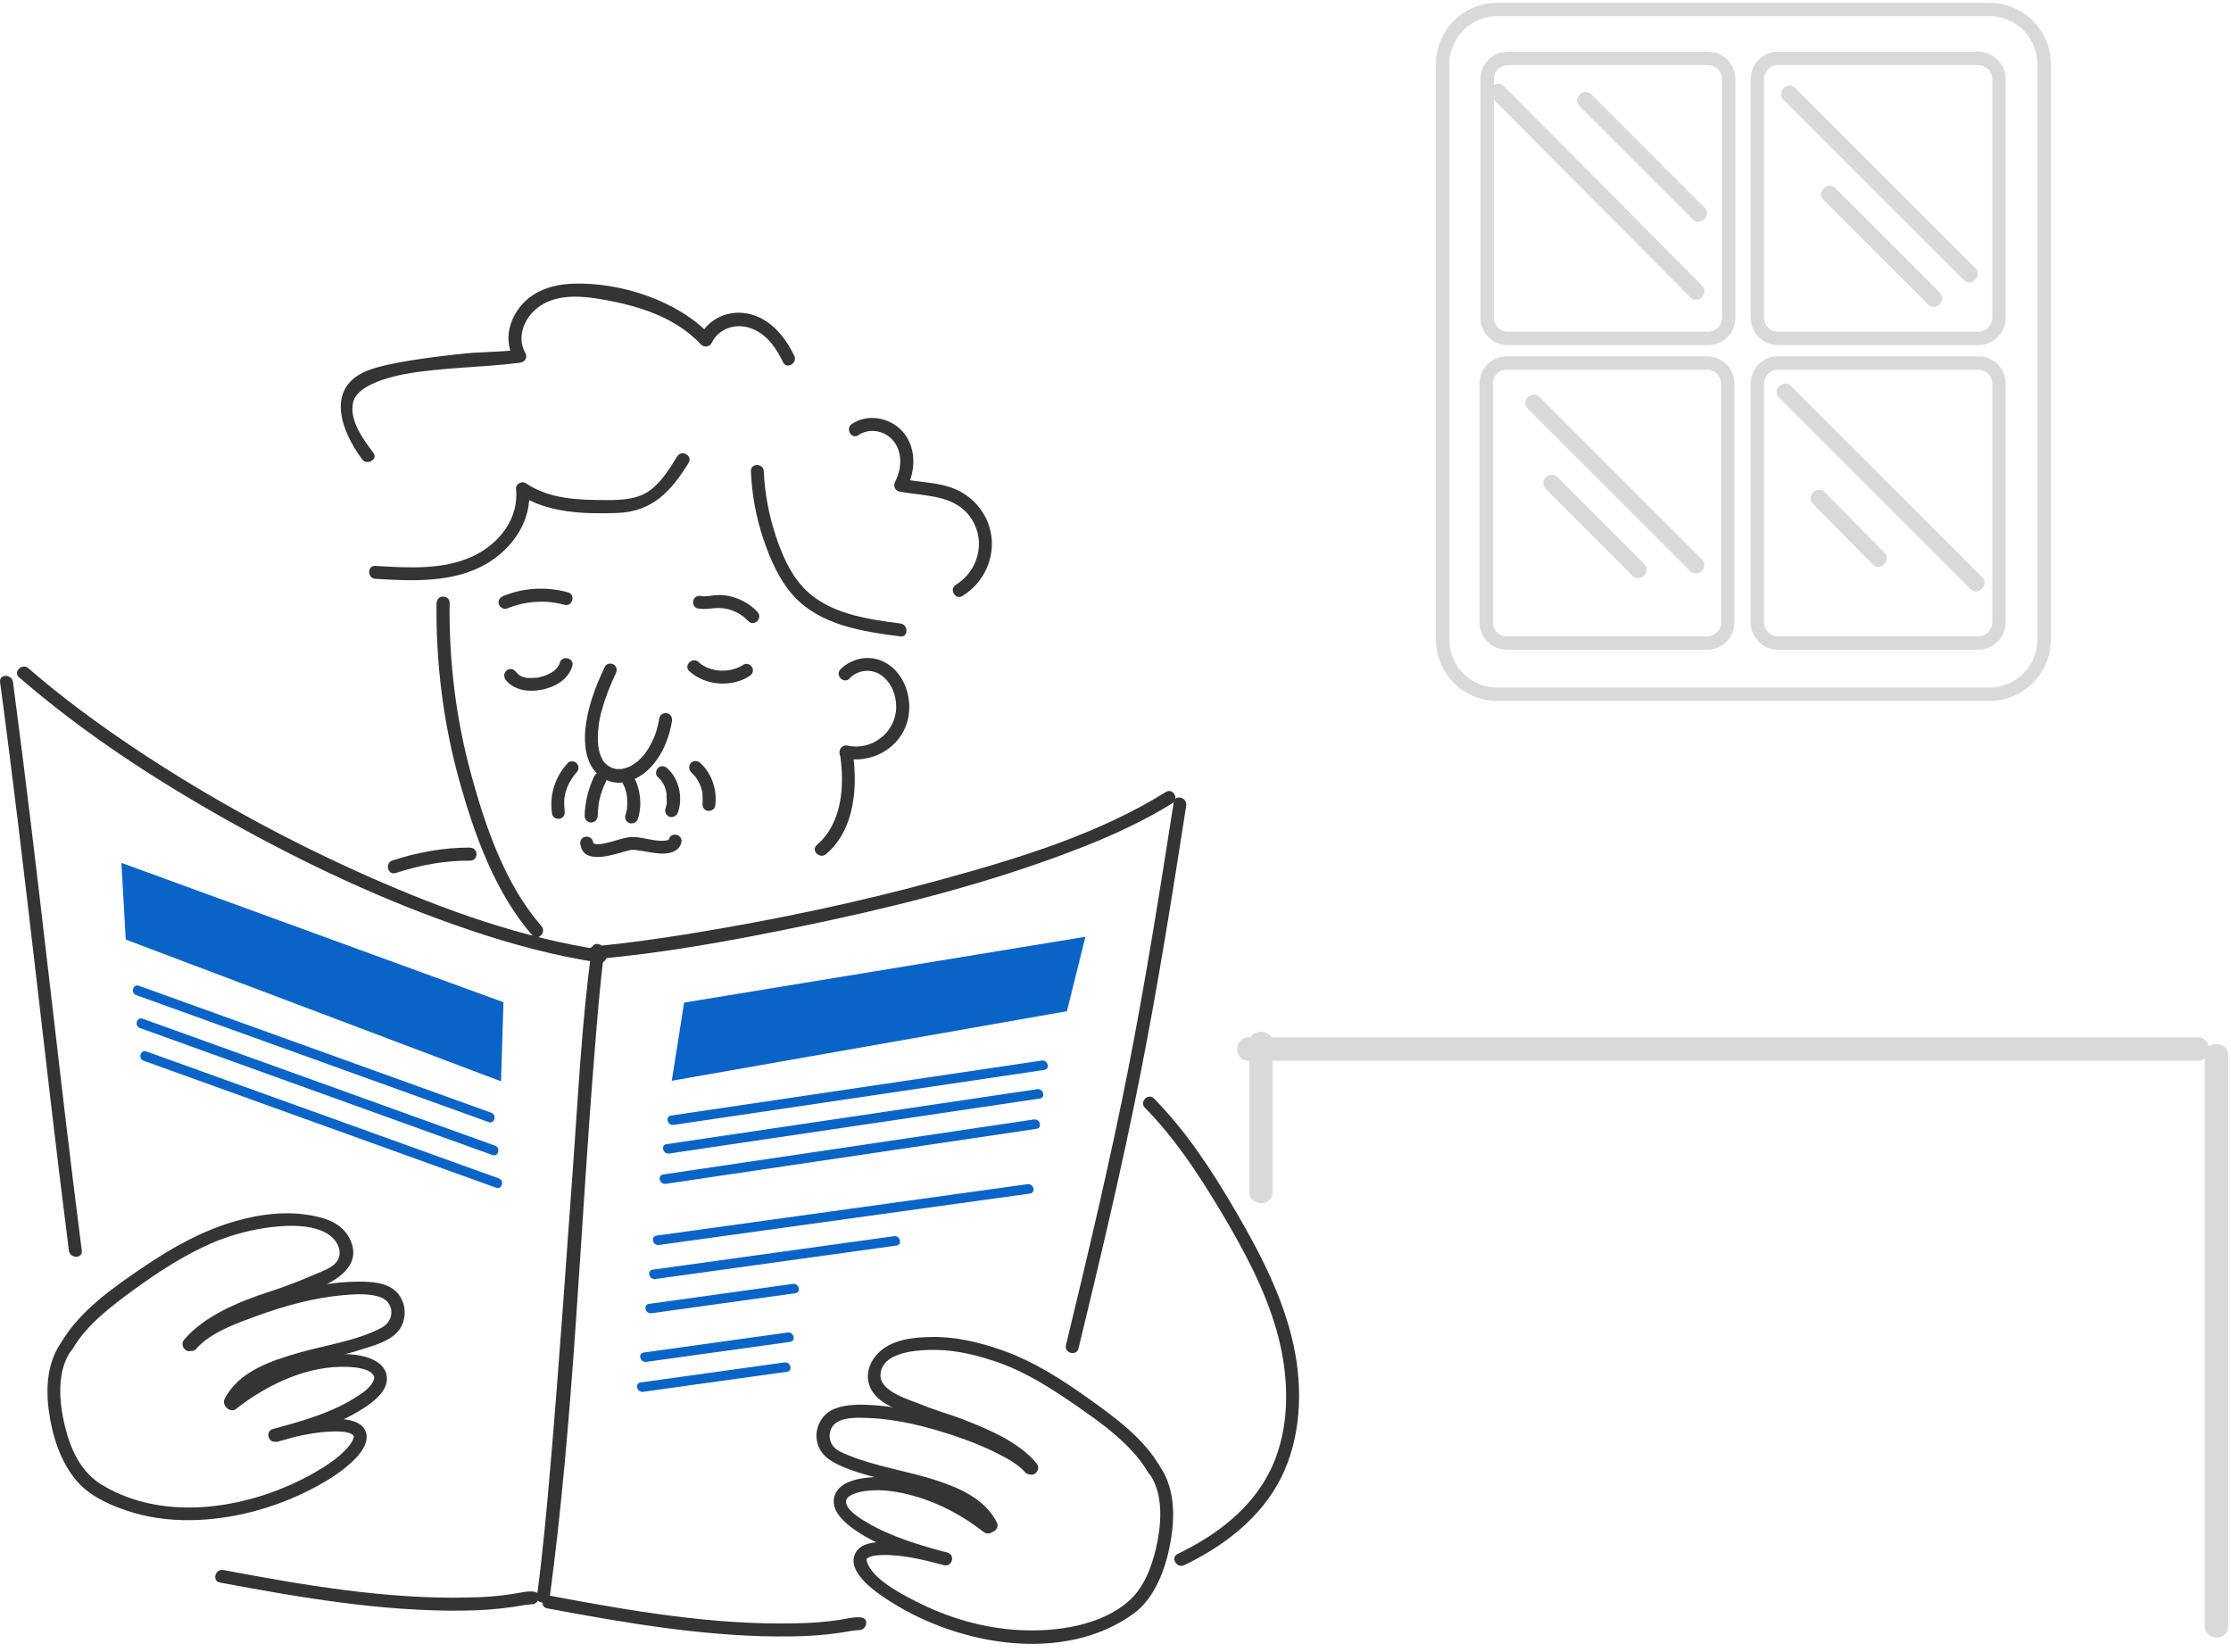 <svg width="235" height="174" viewBox="0 0 235 174" fill="none" xmlns="http://www.w3.org/2000/svg">
<path d="M59.81 62.38C57.585 61.77 55.162 61.888 53.015 62.774C52.68 62.912 52.424 63.227 52.542 63.621C52.641 63.936 53.034 64.232 53.389 64.094C55.319 63.306 57.447 63.148 59.456 63.7C60.303 63.936 60.677 62.617 59.81 62.38Z" fill="#343434"/>
<path d="M73.499 64.073C74.11 64.211 74.661 64.093 75.272 64.054C75.725 64.014 76.138 64.054 76.572 64.132C77.439 64.329 78.207 64.763 78.817 65.413C79.428 66.063 80.393 65.098 79.783 64.448C79.073 63.679 78.128 63.128 77.104 62.852C76.611 62.714 76.099 62.655 75.587 62.675C75.035 62.675 74.425 62.892 73.873 62.773C73.519 62.694 73.125 62.872 73.026 63.246C72.928 63.581 73.144 64.014 73.499 64.093V64.073Z" fill="#343434"/>
<path d="M53.171 71.48C54.058 72.721 55.673 72.918 57.071 72.642C58.47 72.367 59.868 71.559 60.282 70.16C60.538 69.313 59.218 68.959 58.962 69.806C58.962 69.845 58.864 70.062 58.943 69.904C58.923 69.963 58.903 70.003 58.864 70.042C58.825 70.082 58.805 70.141 58.785 70.18C58.765 70.219 58.746 70.239 58.726 70.279C58.785 70.219 58.785 70.219 58.726 70.279C58.647 70.377 58.549 70.456 58.47 70.554C58.411 70.594 58.371 70.653 58.312 70.692C58.431 70.594 58.273 70.712 58.253 70.732C58.135 70.81 58.017 70.889 57.879 70.948C57.82 70.988 57.761 71.007 57.702 71.027C57.662 71.027 57.623 71.067 57.584 71.086C57.643 71.067 57.643 71.067 57.584 71.086C57.308 71.204 57.032 71.283 56.756 71.342C56.697 71.342 56.638 71.362 56.559 71.382C56.48 71.382 56.48 71.382 56.559 71.382C56.52 71.382 56.48 71.382 56.441 71.382C56.323 71.382 56.185 71.401 56.067 71.401C55.929 71.401 55.771 71.401 55.633 71.401C55.594 71.401 55.456 71.382 55.574 71.401C55.496 71.401 55.417 71.382 55.338 71.362C55.22 71.342 55.121 71.303 55.003 71.263C54.964 71.263 54.924 71.244 54.905 71.224C54.983 71.263 54.983 71.263 54.905 71.224C54.865 71.204 54.806 71.165 54.767 71.145C54.708 71.106 54.668 71.086 54.609 71.047C54.57 71.027 54.57 71.027 54.649 71.067C54.629 71.047 54.59 71.027 54.57 70.988C54.53 70.948 54.491 70.909 54.452 70.87C54.432 70.85 54.412 70.81 54.373 70.791C54.432 70.87 54.432 70.85 54.373 70.791C54.156 70.495 53.782 70.357 53.447 70.554C53.151 70.732 52.994 71.185 53.211 71.48H53.171Z" fill="#343434"/>
<path d="M72.613 70.692C74.268 72.229 77.104 72.426 78.976 71.185C79.291 70.988 79.409 70.574 79.212 70.259C79.035 69.944 78.582 69.806 78.286 70.023C76.907 70.929 74.76 70.83 73.578 69.727C72.928 69.136 71.963 70.102 72.613 70.692Z" fill="#343434"/>
<path d="M63.71 70.219C62.705 72.347 61.838 74.612 61.641 76.996C61.543 78.355 61.681 79.891 62.508 81.034C63.178 81.94 64.222 82.511 65.364 82.432C66.585 82.353 67.689 81.703 68.536 80.817C69.776 79.497 70.486 77.744 70.781 75.971C70.84 75.617 70.683 75.243 70.308 75.124C69.974 75.026 69.52 75.243 69.461 75.597C69.383 76.011 69.304 76.424 69.186 76.838C69.126 77.015 69.067 77.193 69.008 77.37C68.969 77.449 68.949 77.547 68.91 77.626C68.91 77.665 68.772 77.961 68.831 77.803C68.693 78.118 68.536 78.433 68.358 78.729C68.279 78.867 68.201 78.985 68.122 79.103C68.082 79.162 68.043 79.221 67.984 79.3C67.964 79.34 67.925 79.379 67.905 79.418C68.023 79.261 67.905 79.399 67.905 79.418C67.708 79.655 67.511 79.871 67.295 80.069C67.196 80.167 67.098 80.246 66.979 80.325C66.901 80.403 67.019 80.305 67.019 80.285C66.979 80.305 66.96 80.325 66.92 80.364C66.861 80.403 66.802 80.443 66.723 80.502C66.625 80.561 66.526 80.62 66.428 80.679C66.369 80.699 66.329 80.738 66.27 80.758C66.192 80.797 66.054 80.856 66.231 80.778C66.014 80.856 65.798 80.935 65.561 80.975C65.522 80.975 65.423 81.014 65.404 80.994C65.443 80.994 65.581 80.994 65.482 80.994C65.463 80.994 65.423 80.994 65.404 80.994C65.285 80.994 65.167 80.994 65.069 80.994C65.01 80.994 64.97 80.994 64.911 80.994C65.069 81.034 64.754 80.994 64.911 80.994C64.813 80.975 64.695 80.955 64.596 80.915C64.557 80.915 64.498 80.876 64.458 80.876C64.557 80.935 64.281 80.817 64.458 80.876C64.36 80.817 64.261 80.778 64.163 80.719C64.123 80.699 64.084 80.659 64.025 80.64C64.143 80.738 63.887 80.541 64.025 80.64C63.946 80.561 63.847 80.482 63.769 80.403C63.729 80.364 63.69 80.325 63.651 80.285C63.572 80.206 63.69 80.344 63.69 80.344C63.69 80.325 63.651 80.285 63.631 80.265C63.552 80.167 63.493 80.068 63.434 79.95C63.395 79.891 63.375 79.832 63.355 79.793C63.355 79.753 63.257 79.576 63.296 79.674C63.335 79.773 63.257 79.596 63.257 79.556C63.237 79.478 63.217 79.418 63.178 79.34C63.138 79.202 63.099 79.064 63.079 78.926C63.079 78.847 63.04 78.788 63.04 78.709C63.04 78.67 63.04 78.611 63.02 78.571C63.02 78.729 63.001 78.433 63.02 78.571C62.981 78.217 62.961 77.862 62.981 77.488C62.981 77.271 62.981 77.074 63.02 76.858C63.02 76.74 63.04 76.621 63.06 76.503C63.079 76.306 63.04 76.641 63.06 76.444C63.06 76.385 63.059 76.326 63.079 76.247C63.158 75.715 63.276 75.183 63.434 74.671C63.788 73.371 64.3 72.13 64.872 70.909C65.029 70.574 64.97 70.18 64.635 69.983C64.34 69.806 63.867 69.885 63.71 70.219Z" fill="#343434"/>
<path d="M59.79 80.384C58.451 81.841 57.84 83.791 58.155 85.741C58.214 86.116 58.667 86.313 59.002 86.214C59.396 86.116 59.534 85.741 59.475 85.367C59.436 85.111 59.416 84.658 59.436 84.303C59.436 84.205 59.436 84.106 59.455 84.008C59.455 84.106 59.475 83.85 59.495 83.831C59.534 83.634 59.573 83.437 59.633 83.26C59.849 82.57 60.243 81.9 60.736 81.349C60.992 81.073 61.011 80.659 60.736 80.384C60.48 80.127 60.026 80.108 59.77 80.384H59.79Z" fill="#343434"/>
<path d="M62.626 81.684C61.976 83.023 61.621 84.461 61.582 85.939C61.582 86.293 61.897 86.648 62.271 86.628C62.646 86.608 62.941 86.333 62.961 85.939C62.961 85.604 62.981 85.269 63.04 84.934C63.04 85.052 63.04 84.855 63.04 84.836C63.04 84.737 63.079 84.639 63.079 84.56C63.099 84.402 63.138 84.264 63.178 84.107C63.335 83.457 63.532 82.905 63.808 82.373C63.965 82.058 63.906 81.625 63.572 81.448C63.256 81.29 62.803 81.349 62.646 81.684H62.626Z" fill="#343434"/>
<path d="M65.582 82.471C65.582 82.471 65.66 82.629 65.7 82.707C65.7 82.747 65.739 82.786 65.759 82.826C65.739 82.766 65.739 82.766 65.759 82.826C65.818 82.983 65.877 83.141 65.916 83.298C65.956 83.436 65.995 83.594 66.015 83.751C66.015 83.81 66.034 83.889 66.054 83.948C66.034 83.81 66.054 84.067 66.054 84.086C66.074 84.401 66.074 84.697 66.054 85.012C66.054 85.051 66.054 85.091 66.054 85.15C66.054 85.091 66.054 85.071 66.054 85.15C66.054 85.209 66.035 85.288 66.015 85.347C65.975 85.524 65.936 85.682 65.877 85.859C65.778 86.194 65.995 86.627 66.35 86.706C66.704 86.785 67.079 86.588 67.197 86.233C67.65 84.776 67.472 83.16 66.763 81.821C66.606 81.506 66.133 81.388 65.838 81.585C65.522 81.801 65.404 82.175 65.601 82.51L65.582 82.471Z" fill="#343434"/>
<path d="M69.304 81.841C69.422 81.959 69.54 82.078 69.638 82.196C69.678 82.255 69.658 82.235 69.638 82.196C69.658 82.235 69.698 82.275 69.717 82.314C69.757 82.393 69.816 82.452 69.855 82.531C69.894 82.609 69.934 82.688 69.973 82.747C69.973 82.787 70.013 82.826 70.013 82.846C70.052 82.925 69.973 82.747 70.013 82.865C70.072 83.023 70.131 83.2 70.17 83.358C70.17 83.437 70.21 83.516 70.21 83.594C70.21 83.594 70.249 83.772 70.21 83.673C70.21 83.594 70.21 83.713 70.21 83.732C70.21 83.909 70.229 84.087 70.229 84.264C70.229 84.343 70.229 84.441 70.229 84.52C70.229 84.658 70.229 84.461 70.229 84.54C70.229 84.579 70.229 84.619 70.229 84.658C70.19 84.835 70.151 85.013 70.091 85.19C69.973 85.525 70.229 85.958 70.564 86.037C70.939 86.116 71.273 85.919 71.411 85.564C71.963 83.988 71.529 82.019 70.269 80.896C69.993 80.659 69.56 80.62 69.304 80.896C69.067 81.152 69.008 81.605 69.304 81.861V81.841Z" fill="#343434"/>
<path d="M72.79 81.329C72.908 81.447 73.026 81.565 73.144 81.683C73.164 81.723 73.204 81.743 73.223 81.782C73.223 81.782 73.302 81.88 73.263 81.821C73.204 81.762 73.322 81.9 73.322 81.9C73.341 81.939 73.361 81.959 73.381 81.999C73.479 82.136 73.558 82.294 73.637 82.432C73.676 82.511 73.696 82.57 73.736 82.649C73.775 82.747 73.696 82.55 73.736 82.649C73.736 82.688 73.775 82.747 73.794 82.787C73.854 82.944 73.893 83.082 73.932 83.24C73.952 83.318 73.972 83.417 73.992 83.496C73.992 83.535 73.992 83.574 73.992 83.614C73.992 83.712 73.992 83.496 73.992 83.614C73.992 83.791 74.011 83.949 74.011 84.126C74.011 84.224 74.011 84.303 74.011 84.402C74.011 84.441 74.011 84.481 74.011 84.52C74.011 84.559 73.992 84.697 74.011 84.54C73.952 84.894 74.09 85.288 74.484 85.387C74.799 85.465 75.272 85.288 75.331 84.914C75.567 83.24 75.016 81.506 73.755 80.344C73.499 80.108 73.046 80.068 72.79 80.344C72.554 80.6 72.514 81.053 72.79 81.309V81.329Z" fill="#343434"/>
<path d="M61.149 88.972C61.425 90.942 64.123 90.154 65.325 89.819C65.66 89.721 65.995 89.622 66.349 89.543C66.389 89.543 66.586 89.504 66.507 89.504C66.428 89.504 66.586 89.504 66.605 89.504C66.704 89.504 66.94 89.524 66.94 89.524C67.807 89.622 68.654 89.839 69.521 89.898C70.387 89.957 71.49 89.76 71.766 88.755C72.002 87.908 70.683 87.534 70.446 88.401C70.446 88.46 70.407 88.48 70.446 88.44C70.525 88.361 70.427 88.48 70.368 88.48C70.368 88.48 70.112 88.539 70.033 88.539C69.599 88.578 69.166 88.539 68.733 88.46C67.925 88.342 67.058 88.066 66.231 88.184C65.404 88.302 64.655 88.618 63.848 88.795C63.473 88.874 63.06 88.952 62.685 88.893C62.685 88.893 62.469 88.795 62.528 88.834C62.528 88.834 62.528 88.854 62.489 88.795C62.528 88.893 62.469 88.637 62.449 88.618C62.39 88.243 61.937 88.046 61.602 88.145C61.208 88.243 61.07 88.618 61.129 88.992L61.149 88.972Z" fill="#343434"/>
<path d="M89.495 71.441C90.381 70.534 91.819 70.377 92.863 71.145C93.907 71.913 94.419 73.233 94.399 74.513C94.36 77.133 91.839 79.103 89.278 78.532C88.411 78.335 88.056 79.654 88.923 79.852C91.563 80.442 94.399 79.044 95.404 76.503C96.408 73.962 95.364 70.515 92.686 69.53C91.267 68.998 89.593 69.431 88.529 70.495C87.919 71.125 88.884 72.091 89.495 71.46V71.441Z" fill="#343434"/>
<path d="M88.49 79.497C88.983 82.747 88.707 86.707 86.048 88.991C85.378 89.563 86.343 90.528 87.013 89.957C90.066 87.356 90.362 82.846 89.81 79.142C89.751 78.768 89.298 78.571 88.963 78.67C88.569 78.768 88.431 79.142 88.49 79.517V79.497Z" fill="#343434"/>
<path d="M79.094 49.596C79.193 52.038 79.626 54.461 80.414 56.785C81.123 58.893 82.069 61.08 83.585 62.754C86.422 65.866 90.873 66.516 94.833 67.028C95.699 67.147 95.699 65.768 94.833 65.669C91.228 65.197 87.131 64.625 84.55 61.809C83.152 60.292 82.305 58.243 81.674 56.313C80.965 54.146 80.552 51.901 80.453 49.635C80.414 48.769 79.055 48.749 79.094 49.635V49.596Z" fill="#343434"/>
<path d="M71.333 48.059C70.604 49.241 69.856 50.482 68.792 51.389C67.394 52.59 65.7 52.669 63.927 52.669C60.972 52.669 57.919 52.59 55.378 50.896C54.964 50.62 54.294 50.975 54.353 51.487C54.688 54.639 52.541 57.318 49.784 58.598C46.632 60.056 42.929 59.799 39.541 59.602C38.654 59.543 38.674 60.922 39.541 60.962C43.461 61.198 47.794 61.415 51.3 59.346C54.038 57.712 56.067 54.776 55.713 51.487L54.688 52.078C57.702 54.048 61.523 54.146 65.03 54.028C68.733 53.89 70.703 51.723 72.535 48.749C72.988 48 71.806 47.311 71.353 48.059H71.333Z" fill="#343434"/>
<path d="M45.982 63.502C45.903 69.904 46.711 76.286 48.444 82.451C50.02 88.046 52.187 94.053 56.067 98.505C56.638 99.175 57.604 98.21 57.032 97.54C53.191 93.127 51.123 87.061 49.606 81.486C48.011 75.616 47.282 69.569 47.361 63.502C47.361 62.616 46.002 62.616 46.002 63.502H45.982Z" fill="#343434"/>
<path d="M90.4 45.834C91.543 45.065 93.119 45.321 94.025 46.346C95.108 47.547 94.99 49.399 94.281 50.758C94.084 51.112 94.242 51.664 94.695 51.763C97.433 52.294 100.702 52.038 102.377 54.717C103.854 57.081 103.027 60.154 100.683 61.592C99.934 62.045 100.624 63.227 101.372 62.774C104.11 61.099 105.272 57.633 103.913 54.697C103.243 53.279 102.081 52.137 100.643 51.526C98.89 50.778 96.92 50.817 95.069 50.443L95.482 51.447C96.487 49.556 96.546 47.035 95.01 45.38C93.69 43.962 91.366 43.548 89.731 44.652C89.002 45.144 89.691 46.326 90.42 45.834H90.4Z" fill="#343434"/>
<path d="M83.645 37.442C82.66 35.393 81.025 33.423 78.661 33.01C76.672 32.655 74.584 33.581 73.717 35.433L74.8 35.295C71.373 31.631 65.287 29.701 60.342 29.878C58.195 29.957 56.088 30.626 54.748 32.36C53.487 33.975 53.133 36.043 54.157 37.855L54.748 36.831C51.833 37.166 50.966 36.989 48.051 37.324C45.707 37.599 40.92 38.151 38.694 39.037C34.223 40.83 35.937 45.419 38.143 48.374C38.655 49.064 39.857 48.374 39.325 47.685C38.261 46.267 36.764 44.277 37.197 42.366C37.709 40.18 42.496 39.353 44.328 39.136C48.484 38.624 50.572 38.703 54.748 38.21C55.26 38.151 55.615 37.678 55.339 37.186C54.315 35.374 55.339 33.187 57.013 32.143C58.944 30.922 61.505 31.178 63.632 31.572C67.374 32.242 71.196 33.443 73.855 36.299C74.131 36.595 74.741 36.556 74.938 36.161C75.726 34.487 77.676 33.955 79.331 34.664C80.848 35.315 81.793 36.713 82.483 38.151C82.857 38.939 84.039 38.249 83.665 37.462L83.645 37.442Z" fill="#343434"/>
<path d="M120.617 116.687C123.729 119.858 126.211 123.62 128.496 127.422C130.919 131.48 133.223 135.695 134.504 140.265C135.784 144.835 136.021 150.252 133.854 154.763C131.864 158.899 128.102 161.716 124.044 163.666C123.256 164.04 123.946 165.222 124.734 164.848C128.89 162.858 132.77 159.904 134.898 155.728C137.025 151.552 137.281 146.371 136.257 141.683C135.174 136.68 132.77 132.051 130.21 127.658C127.649 123.266 125.009 119.228 121.562 115.702C120.952 115.071 119.987 116.037 120.597 116.667L120.617 116.687Z" fill="#343434"/>
<path d="M49.527 89.267C46.711 89.267 44.012 89.759 41.333 90.626C40.506 90.902 40.86 92.222 41.688 91.946C44.248 91.118 46.809 90.626 49.527 90.646C50.414 90.646 50.414 89.287 49.527 89.287V89.267Z" fill="#343434"/>
<path d="M62.606 101.027C69.737 100.416 76.828 99.116 83.841 97.678C93.118 95.787 102.396 93.502 111.299 90.252C115.515 88.716 119.691 86.963 123.492 84.599C124.241 84.146 123.551 82.944 122.803 83.417C115.613 87.888 107.202 90.429 99.087 92.655C90.499 95.019 81.753 96.851 72.967 98.289C69.52 98.84 66.053 99.352 62.587 99.668C61.72 99.746 61.7 101.106 62.587 101.027H62.606Z" fill="#343434"/>
<path d="M123.631 84.5C122.153 93.955 120.656 103.391 118.805 112.786C116.953 122.182 114.609 132.071 112.285 141.663C112.068 142.511 113.388 142.885 113.604 142.018C115.929 132.425 118.214 122.832 120.124 113.141C122.035 103.45 123.473 94.31 124.95 84.855C125.088 83.988 123.769 83.614 123.631 84.5Z" fill="#343434"/>
<path d="M90.754 170.363C90.045 170.265 89.316 170.462 88.607 170.58C87.012 170.836 85.416 170.954 83.801 170.974C75.154 171.171 66.467 169.674 57.997 168.078C57.13 167.921 56.776 169.241 57.642 169.398C66.073 170.974 74.74 172.471 83.348 172.353C85.081 172.333 86.835 172.215 88.548 171.959C88.981 171.9 89.415 171.801 89.868 171.742C90.006 171.742 90.498 171.683 90.38 171.683C91.247 171.801 91.621 170.482 90.735 170.363H90.754Z" fill="#343434"/>
<path d="M56.284 167.645C55.575 167.546 54.846 167.743 54.137 167.861C52.541 168.117 50.946 168.236 49.33 168.255C40.683 168.452 31.996 166.955 23.526 165.36C22.659 165.202 22.305 166.522 23.172 166.679C31.602 168.255 40.269 169.752 48.877 169.634C50.611 169.614 52.364 169.496 54.078 169.24C54.511 169.181 54.944 169.083 55.397 169.024C55.535 169.024 56.028 168.964 55.909 168.964C56.776 169.083 57.15 167.763 56.264 167.645H56.284Z" fill="#343434"/>
<path d="M57.919 168.137C60.44 149.247 61.07 130.101 62.607 111.112C62.902 107.507 63.158 103.883 63.651 100.278C63.769 99.412 62.449 99.037 62.331 99.924C61.287 107.507 60.913 115.209 60.361 122.832C59.593 133.351 58.884 143.889 57.978 154.408C57.584 158.998 57.17 163.587 56.559 168.137C56.441 169.004 57.82 169.004 57.919 168.137Z" fill="#343434"/>
<path d="M63.454 100.061C55.004 98.8 46.81 95.846 39.029 92.418C30.461 88.636 22.168 84.125 14.367 78.945C10.408 76.305 6.567 73.489 2.982 70.376C2.312 69.805 1.347 70.77 2.017 71.341C8.675 77.113 16.14 81.998 23.803 86.312C31.977 90.901 40.526 94.939 49.41 97.933C53.862 99.45 58.431 100.671 63.08 101.381C63.947 101.518 64.321 100.199 63.435 100.061H63.454Z" fill="#343434"/>
<path d="M0.007 71.835C2.686 91.769 4.715 111.762 7.256 131.716C7.374 132.583 8.733 132.583 8.615 131.716C6.054 111.782 4.026 91.769 1.366 71.835C1.248 70.968 -0.111 70.968 0.007 71.835Z" fill="#343434"/>
<path d="M122.134 154.388C120.46 151.512 117.505 149.326 114.826 147.415C111.97 145.366 108.897 143.377 105.568 142.215C103.165 141.368 100.604 140.757 98.043 140.816C96.074 140.856 93.848 141.092 92.43 142.589C91.287 143.791 91.011 145.524 92.115 146.863C93.218 148.203 95.384 148.735 96.881 149.345C100.663 150.901 105.489 151.788 108.227 155.097C108.799 155.767 109.744 154.802 109.192 154.132C107.321 151.867 104.091 150.527 101.412 149.483C100.033 148.951 98.615 148.577 97.236 148.006C95.857 147.435 92.666 146.607 92.745 144.795C92.863 142.313 96.842 142.156 98.536 142.175C100.841 142.195 103.145 142.786 105.312 143.554C108.168 144.578 110.827 146.292 113.309 148.006C116.047 149.897 119.219 152.142 120.932 155.077C121.366 155.846 122.548 155.156 122.114 154.388H122.134Z" fill="#343434"/>
<path d="M108.917 154.093C107.184 152.123 104.19 151.099 101.806 150.232C98.635 149.09 95.267 148.203 91.879 147.987C90.579 147.908 89.121 147.888 87.9 148.381C86.501 148.932 85.733 150.488 86.088 151.946C86.442 153.404 87.781 154.093 89.121 154.625C90.716 155.255 92.41 155.649 94.085 156.082C97.355 156.91 102.102 157.678 103.816 161.027C104.209 161.814 105.391 161.125 104.997 160.337C103.717 157.816 100.9 156.634 98.34 155.826C95.385 154.901 92.273 154.447 89.397 153.285C88.766 153.029 87.998 152.753 87.644 152.143C87.25 151.513 87.309 150.606 87.841 150.055C88.648 149.208 90.401 149.306 91.465 149.346C94.538 149.464 97.611 150.252 100.506 151.217C102.102 151.749 103.658 152.36 105.155 153.128C106.16 153.64 107.223 154.211 107.972 155.058C108.563 155.728 109.528 154.743 108.937 154.093H108.917Z" fill="#343434"/>
<path d="M104.642 160.376C100.939 157.5 95.896 155.038 91.07 155.668C89.888 155.826 88.352 156.24 87.919 157.52C87.466 158.86 88.608 160.041 89.573 160.79C92.39 162.937 96.133 163.961 99.481 164.848L99.836 163.528C97.649 162.957 95.345 162.385 93.06 162.405C92.075 162.405 90.696 162.543 90.144 163.508C88.943 165.616 92.626 167.96 93.986 168.807C101.175 173.298 112.048 175.228 119.356 169.989C121.641 168.354 122.764 165.261 123.257 162.602C123.808 159.746 123.788 156.476 121.917 154.093C121.366 153.403 120.42 154.368 120.952 155.058C122.469 157.008 122.37 159.943 121.937 162.248C121.523 164.434 120.716 166.955 119.022 168.511C116.047 171.249 111.182 171.899 107.321 171.683C103.46 171.466 99.796 170.363 96.448 168.649C94.754 167.783 91.799 166.246 91.287 164.395C91.248 164.237 91.287 164.158 91.464 164.06C91.819 163.843 92.37 163.804 92.823 163.784C95.049 163.705 97.315 164.296 99.442 164.848C100.289 165.064 100.663 163.764 99.796 163.528C96.94 162.76 94.005 161.913 91.425 160.416C90.676 159.982 89.041 159.017 89.12 158.091C89.179 157.422 90.538 157.106 91.228 157.028C92.902 156.811 94.655 157.106 96.27 157.559C98.949 158.308 101.431 159.647 103.618 161.361C104.307 161.893 105.272 160.928 104.583 160.396L104.642 160.376Z" fill="#343434"/>
<path d="M7.65 142.077C9.127 139.516 11.786 137.526 14.13 135.813C16.671 133.961 19.409 132.188 22.305 130.928C23.999 130.199 25.85 129.667 27.682 129.372C29.731 129.037 32.922 128.8 34.695 130.081C35.817 130.888 36.29 132.405 35.01 133.331C34.399 133.764 33.572 134.04 32.902 134.335C31.366 135.005 29.829 135.576 28.253 136.088C25.22 137.073 21.477 138.61 19.389 141.111C18.838 141.781 19.803 142.766 20.355 142.077C22.718 139.22 26.875 138.078 30.223 136.896C32.685 136.029 38.496 134.454 36.96 130.731C36.152 128.781 34.182 128.209 32.291 127.934C29.849 127.579 27.426 127.894 25.062 128.544C21.438 129.529 18.188 131.361 15.076 133.469C11.963 135.576 8.398 138.058 6.468 141.368C6.034 142.136 7.197 142.825 7.65 142.057V142.077Z" fill="#343434"/>
<path d="M20.67 142.057C22.226 140.304 24.925 139.378 27.072 138.591C29.987 137.527 33.08 136.68 36.192 136.404C37.374 136.306 38.674 136.227 39.836 136.542C41.55 136.995 41.707 139.044 40.171 139.851C37.492 141.25 34.301 141.663 31.425 142.491C28.549 143.318 25.122 144.46 23.664 147.336C23.27 148.124 24.452 148.814 24.846 148.026C26.363 145.051 30.342 144.185 33.296 143.417C34.971 142.983 36.665 142.589 38.319 142.057C39.619 141.644 41.353 141.151 42.141 139.93C42.929 138.709 42.751 136.936 41.629 135.951C40.644 135.065 39.068 134.986 37.827 134.986C34.518 134.986 31.169 135.813 28.037 136.837C26.323 137.409 24.61 138.059 22.994 138.866C21.832 139.438 20.591 140.107 19.725 141.092C19.153 141.742 20.099 142.727 20.69 142.057H20.67Z" fill="#343434"/>
<path d="M24.925 148.341C28.195 145.8 32.489 143.751 36.724 143.968C37.512 144.007 39.009 144.145 39.383 144.933C39.462 145.11 39.383 145.406 39.186 145.701C38.851 146.233 38.28 146.647 37.768 146.981C35.089 148.774 31.819 149.68 28.746 150.507C27.899 150.744 28.254 152.044 29.101 151.827C31.09 151.315 33.159 150.783 35.227 150.763C35.739 150.763 36.271 150.763 36.763 150.921C37.059 151.02 37.216 151.157 37.256 151.236C37.276 151.276 37.256 151.492 37.157 151.689C36.96 152.083 36.685 152.398 36.389 152.714C35.463 153.679 34.321 154.408 33.178 155.077C26.639 158.82 17.538 160.474 10.782 156.417C8.536 155.077 7.453 152.714 6.842 150.232C6.232 147.75 5.897 144.303 7.611 142.096C8.142 141.407 7.177 140.442 6.645 141.131C4.991 143.259 4.794 146.056 5.148 148.636C5.503 151.217 6.37 153.974 8.083 155.983C9.541 157.697 11.964 158.702 14.071 159.332C16.317 159.982 18.681 160.199 21.005 160.081C25.319 159.864 29.633 158.583 33.415 156.515C34.794 155.767 36.153 154.88 37.276 153.777C37.926 153.127 38.694 152.201 38.615 151.216C38.517 149.916 37.118 149.542 36.035 149.463C33.612 149.266 31.051 149.956 28.727 150.566L29.081 151.886C32.233 151.039 35.601 150.074 38.359 148.282C39.462 147.553 40.998 146.371 40.723 144.854C40.506 143.613 39.186 143.042 38.083 142.806C36.172 142.412 34.144 142.687 32.292 143.16C29.219 143.948 26.422 145.484 23.94 147.415C23.251 147.947 24.216 148.912 24.905 148.38L24.925 148.341Z" fill="#343434"/>
<path d="M112.383 106.503L70.761 113.83L72.061 105.596L114.333 98.663L112.383 106.503Z" fill="#0A64C8"/>
<path d="M13.244 98.958L52.777 113.889L53.033 105.557L12.79 90.882L13.244 98.958Z" fill="#0A64C8"/>
<path d="M14.347 104.809C26.717 109.261 39.087 113.732 51.477 118.184C52.108 118.4 52.364 117.415 51.753 117.199C39.383 112.747 27.012 108.276 14.623 103.824C13.992 103.607 13.736 104.592 14.347 104.809Z" fill="#0A64C8"/>
<path d="M14.741 108.275C27.111 112.727 39.481 117.198 51.871 121.65C52.502 121.867 52.758 120.882 52.147 120.665C39.777 116.214 27.407 111.742 15.017 107.29C14.386 107.074 14.13 108.059 14.741 108.275Z" fill="#0A64C8"/>
<path d="M15.135 111.722C27.505 116.174 39.875 120.645 52.265 125.097C52.896 125.314 53.152 124.329 52.541 124.112C40.171 119.661 27.801 115.189 15.411 110.737C14.78 110.521 14.524 111.506 15.135 111.722Z" fill="#0A64C8"/>
<path d="M70.959 118.479C83.979 116.549 96.98 114.618 110 112.688C110.65 112.589 110.374 111.604 109.724 111.703C96.704 113.633 83.703 115.564 70.683 117.494C70.033 117.593 70.309 118.578 70.959 118.479Z" fill="#0A64C8"/>
<path d="M70.485 121.493C83.505 119.562 96.506 117.632 109.526 115.702C110.176 115.603 109.9 114.618 109.25 114.717C96.23 116.647 83.23 118.577 70.209 120.508C69.559 120.606 69.835 121.591 70.485 121.493Z" fill="#0A64C8"/>
<path d="M70.132 124.684C83.152 122.754 96.152 120.823 109.173 118.893C109.823 118.794 109.547 117.81 108.897 117.908C95.877 119.838 82.876 121.769 69.856 123.699C69.206 123.798 69.482 124.783 70.132 124.684Z" fill="#0A64C8"/>
<path d="M69.421 131.125C82.441 129.313 95.481 127.521 108.502 125.708C109.152 125.61 108.876 124.625 108.226 124.723C95.206 126.536 82.166 128.328 69.145 130.14C68.495 130.239 68.771 131.224 69.421 131.125Z" fill="#0A64C8"/>
<path d="M69.028 134.71C77.498 133.528 85.968 132.366 94.438 131.184C95.088 131.085 94.812 130.1 94.162 130.199C85.692 131.381 77.222 132.543 68.752 133.725C68.102 133.823 68.378 134.808 69.028 134.71Z" fill="#0A64C8"/>
<path d="M68.635 138.314C73.677 137.605 78.74 136.916 83.782 136.206C84.432 136.108 84.156 135.123 83.506 135.222C78.464 135.931 73.401 136.62 68.359 137.329C67.709 137.428 67.984 138.413 68.635 138.314Z" fill="#0A64C8"/>
<path d="M68.082 143.436C73.125 142.727 78.187 142.038 83.23 141.329C83.88 141.23 83.604 140.245 82.954 140.344L67.806 142.451C67.156 142.55 67.432 143.535 68.082 143.436Z" fill="#0A64C8"/>
<path d="M67.748 146.588L82.895 144.48C83.545 144.382 83.27 143.397 82.62 143.495L67.472 145.603C66.822 145.702 67.098 146.686 67.748 146.588Z" fill="#0A64C8"/>
<path d="M209.569 1H157.703C154.531 1 151.959 3.572 151.959 6.744V67.374C151.959 70.546 154.531 73.118 157.703 73.118H209.569C212.741 73.118 215.313 70.546 215.313 67.374V6.744C215.313 3.572 212.741 1 209.569 1Z" stroke="#D9D9D9" stroke-width="1.411" stroke-miterlimit="10"/>
<path d="M179.917 6.152H158.818C157.618 6.152 156.645 7.125 156.645 8.325V33.474C156.645 34.675 157.618 35.648 158.818 35.648H179.917C181.118 35.648 182.091 34.675 182.091 33.474V8.325C182.091 7.125 181.118 6.152 179.917 6.152Z" stroke="#D9D9D9" stroke-width="1.411" stroke-miterlimit="10"/>
<path d="M208.383 6.152H187.284C186.084 6.152 185.111 7.125 185.111 8.325V33.474C185.111 34.675 186.084 35.648 187.284 35.648H208.383C209.584 35.648 210.557 34.675 210.557 33.474V8.325C210.557 7.125 209.584 6.152 208.383 6.152Z" stroke="#D9D9D9" stroke-width="1.411" stroke-miterlimit="10"/>
<path d="M208.383 38.23H187.284C186.084 38.23 185.111 39.203 185.111 40.404V65.553C185.111 66.754 186.084 67.727 187.284 67.727H208.383C209.584 67.727 210.557 66.754 210.557 65.553V40.404C210.557 39.203 209.584 38.23 208.383 38.23Z" stroke="#D9D9D9" stroke-width="1.411" stroke-miterlimit="10"/>
<path d="M179.819 38.23H158.72C157.52 38.23 156.547 39.203 156.547 40.404V65.553C156.547 66.754 157.52 67.727 158.72 67.727H179.819C181.02 67.727 181.993 66.754 181.993 65.553V40.404C181.993 39.203 181.02 38.23 179.819 38.23Z" stroke="#D9D9D9" stroke-width="1.411" stroke-miterlimit="10"/>
<path d="M131.51 111.723C164.839 111.723 198.167 111.723 231.496 111.723C233.072 111.723 233.092 109.26 231.496 109.26C198.167 109.26 164.839 109.26 131.51 109.26C129.934 109.26 129.915 111.723 131.51 111.723Z" fill="#D9D9D9"/>
<path d="M232.245 111.152V171.289C232.245 172.865 234.707 172.885 234.707 171.289V111.152C234.707 109.576 232.245 109.556 232.245 111.152Z" fill="#D9D9D9"/>
<path d="M131.588 109.851V125.531C131.588 127.106 134.051 127.126 134.051 125.531V109.851C134.051 108.275 131.588 108.256 131.588 109.851Z" fill="#D9D9D9"/>
<path d="M160.936 43.057L178.027 60.148C178.831 60.953 180.073 59.711 179.269 58.906L162.178 41.816C161.373 41.011 160.131 42.253 160.936 43.057Z" fill="#D9D9D9"/>
<path d="M187.398 41.886L207.538 62.025C208.342 62.83 209.584 61.588 208.78 60.783L188.64 40.644C187.836 39.839 186.594 41.081 187.398 41.886Z" fill="#D9D9D9"/>
<path d="M187.864 10.513C194.186 16.836 200.509 23.158 206.832 29.481C207.636 30.285 208.878 29.043 208.073 28.239C201.751 21.916 195.428 15.594 189.106 9.271C188.301 8.467 187.059 9.709 187.864 10.513Z" fill="#D9D9D9"/>
<path d="M157.167 10.314C164.125 17.314 171.097 24.328 178.055 31.329C178.859 32.133 180.101 30.891 179.297 30.087C172.339 23.087 165.367 16.072 158.409 9.072C157.605 8.268 156.363 9.51 157.167 10.314Z" fill="#D9D9D9"/>
<path d="M166.369 11.176C170.349 15.156 174.329 19.136 178.309 23.116C179.113 23.92 180.355 22.678 179.551 21.873C175.571 17.894 171.591 13.914 167.611 9.934C166.806 9.129 165.564 10.371 166.369 11.176Z" fill="#D9D9D9"/>
<path d="M192.083 21.055C195.753 24.725 199.422 28.394 203.091 32.063C203.896 32.868 205.138 31.626 204.333 30.822C200.664 27.152 196.995 23.483 193.325 19.813C192.521 19.009 191.279 20.251 192.083 21.055Z" fill="#D9D9D9"/>
<path d="M190.969 53.077L197.249 59.442C198.054 60.247 199.296 59.005 198.491 58.2L192.211 51.835C191.407 51.031 190.165 52.273 190.969 53.077Z" fill="#D9D9D9"/>
<path d="M162.812 51.497L171.943 60.628C172.748 61.433 173.99 60.191 173.185 59.386L164.054 50.255C163.25 49.451 162.008 50.693 162.812 51.497Z" fill="#D9D9D9"/>
</svg>
